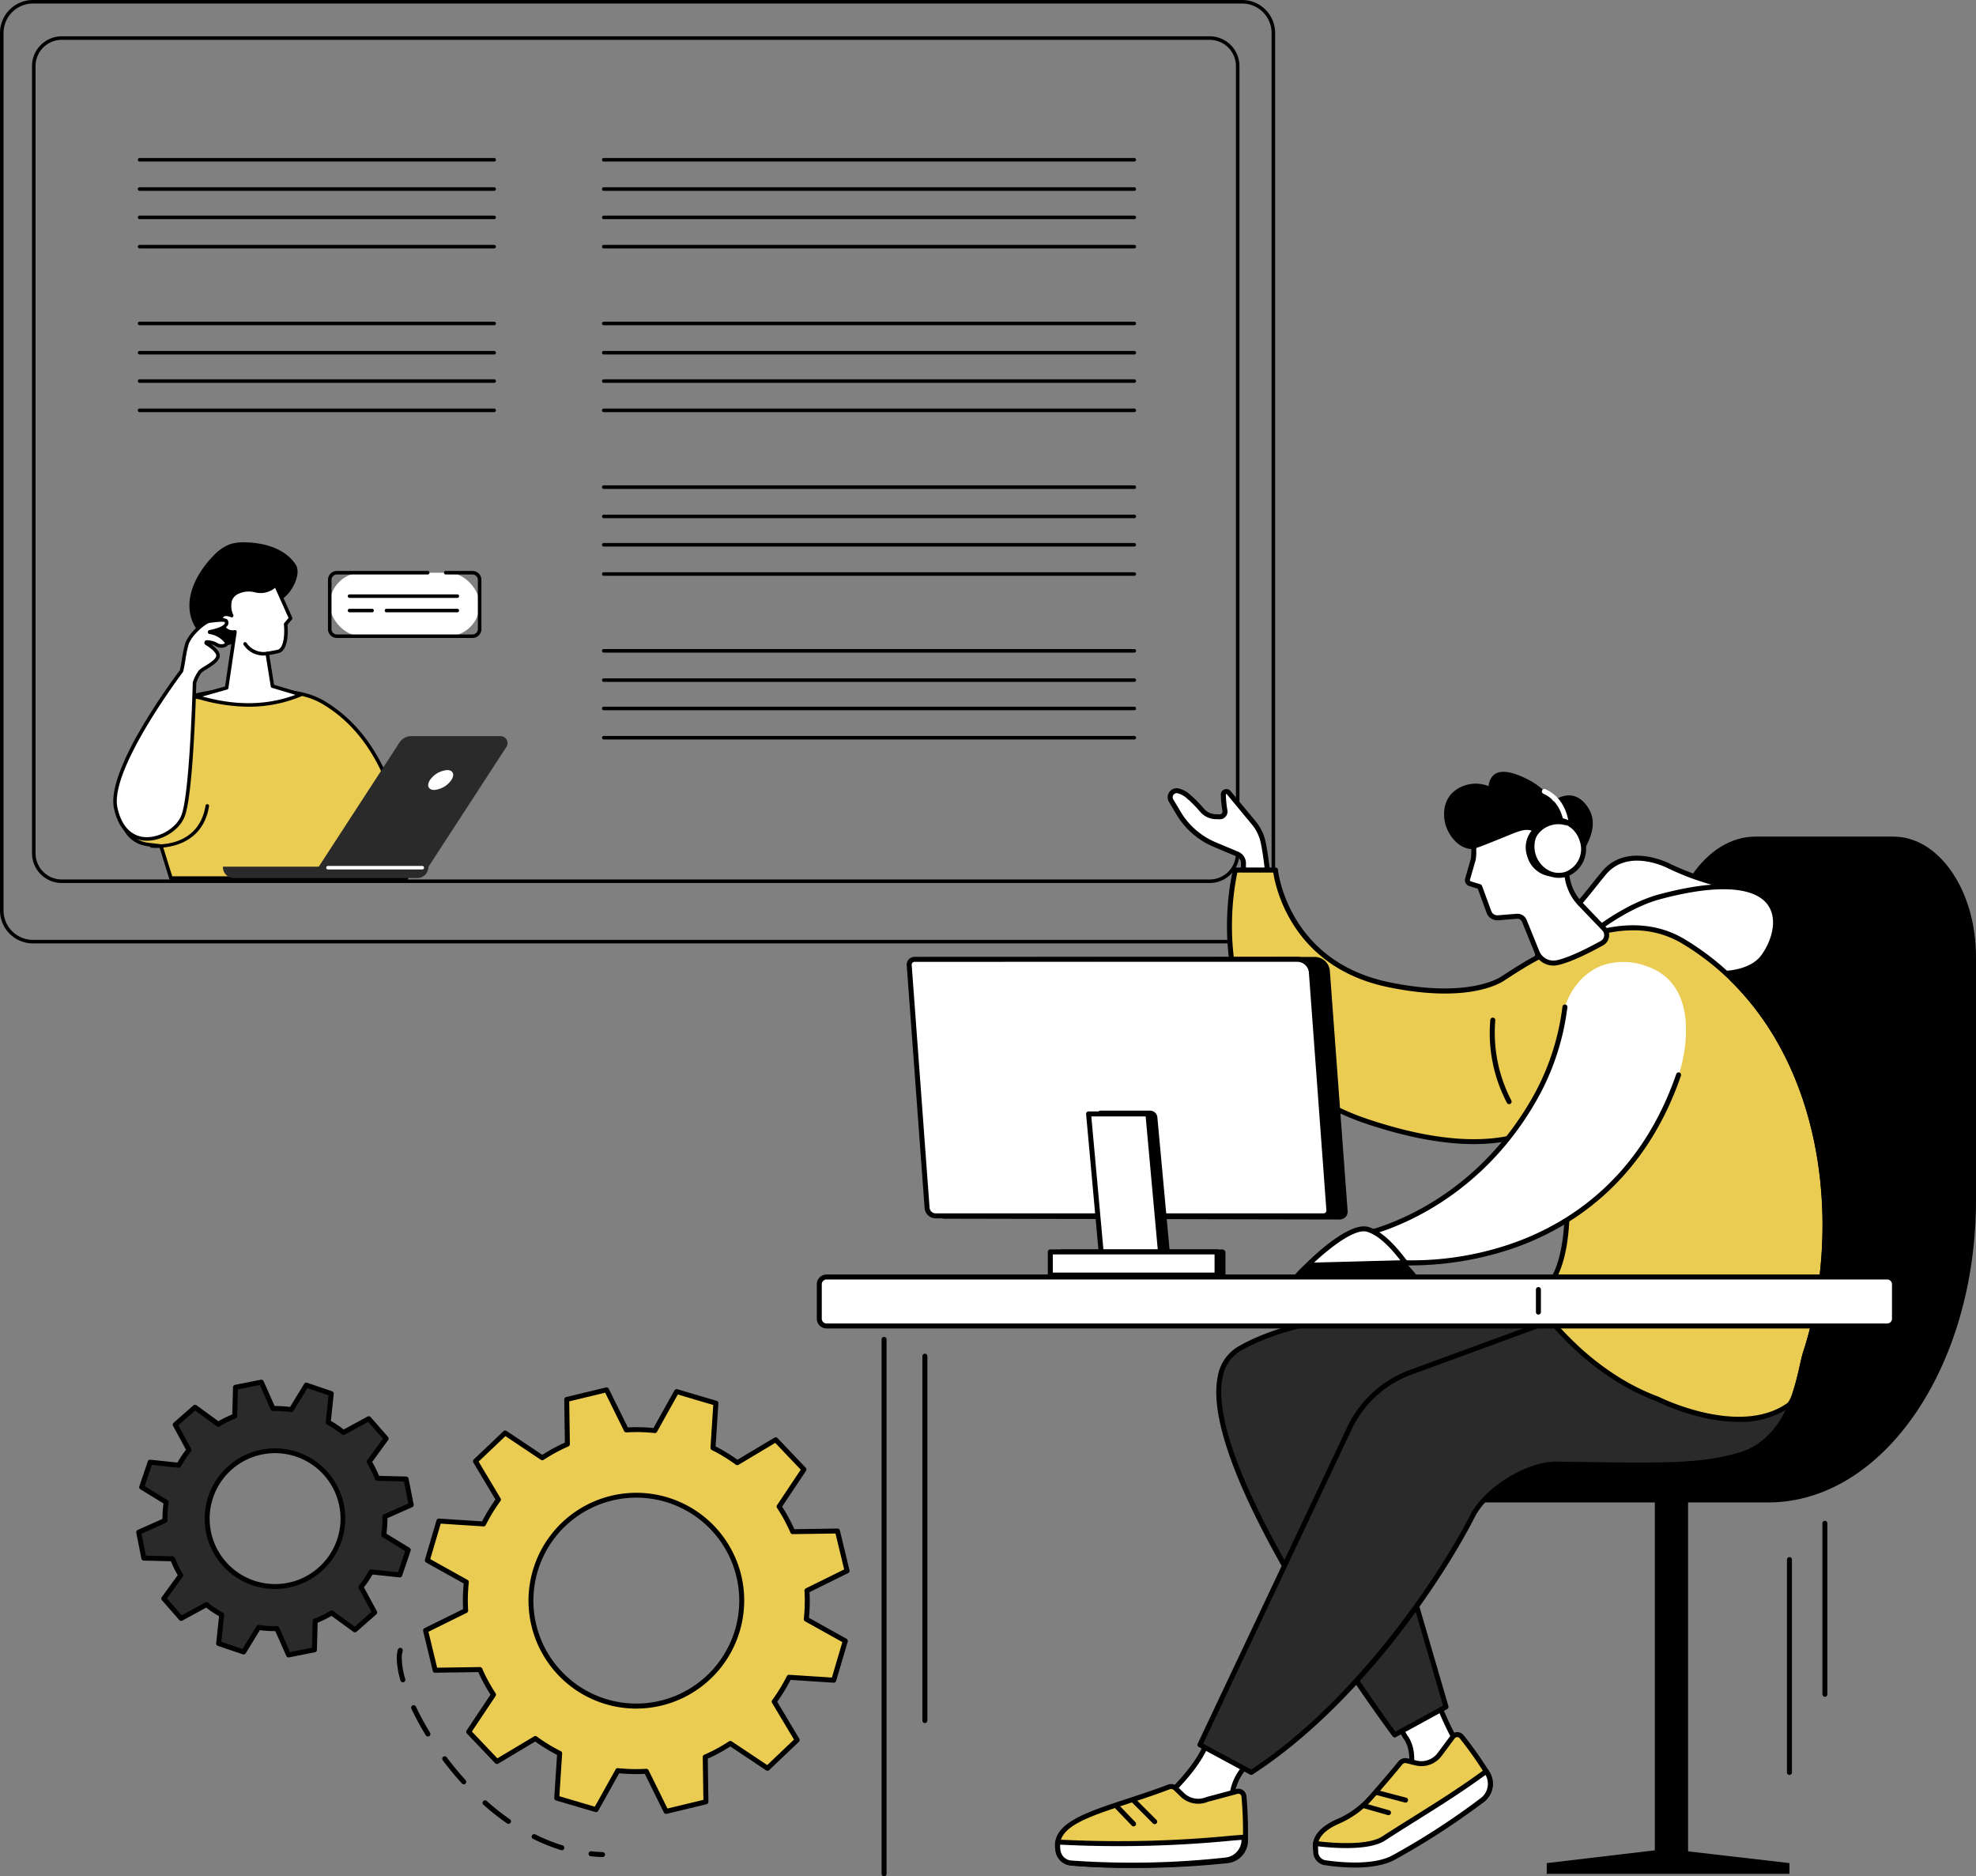 <svg id="Group_21885" data-name="Group 21885" xmlns="http://www.w3.org/2000/svg" width="449.192" height="426.455" viewBox="0 0 449.192 426.455">
  <rect x="0" y="0" width="449.192" height="426.455" fill="#808080" stroke="none"/>
  <path id="Path_25968" data-name="Path 25968" d="M1026.805,1320.827a38.567,38.567,0,0,1,.151-6.484l-8.87-4.946,2.634-8.929,10.149.66a39.116,39.116,0,0,1,3.378-5.527l-5.216-8.73,6.745-6.416,8.447,5.638a38.564,38.564,0,0,1,5.7-3.092l-.152-10.167,9.049-2.184,4.5,9.117a38.518,38.518,0,0,1,6.484.151l4.946-8.87,8.929,2.634-.66,10.148a39.051,39.051,0,0,1,5.527,3.379l8.731-5.216,6.416,6.745-5.638,8.447a38.6,38.6,0,0,1,3.092,5.7l10.167-.152,2.184,9.05-9.117,4.5a38.557,38.557,0,0,1-.151,6.484l8.87,4.946-2.634,8.929-10.148-.66a39.064,39.064,0,0,1-3.379,5.527l5.216,8.731-6.745,6.417-8.447-5.638a38.592,38.592,0,0,1-5.7,3.092l.151,10.166-9.05,2.184-4.5-9.117a38.6,38.6,0,0,1-6.485-.151l-4.946,8.87-8.929-2.634.66-10.149a39.017,39.017,0,0,1-5.527-3.378l-8.731,5.216-6.416-6.745,5.638-8.447a38.571,38.571,0,0,1-3.092-5.7l-10.167.152-2.184-9.05Zm15.494,3.351a23.965,23.965,0,1,0,17.674-28.918,23.965,23.965,0,0,0-17.674,28.918" transform="translate(-920.945 -954.77)" fill="#ebcc53"/>
  <path id="Path_25969" data-name="Path 25969" d="M1070.688,1365.35a.572.572,0,0,0,.133-.016l9.049-2.184a.566.566,0,0,0,.434-.559l-.146-9.793a39.31,39.31,0,0,0,5.126-2.779l8.136,5.431a.566.566,0,0,0,.7-.061l6.746-6.416a.567.567,0,0,0,.1-.7l-5.025-8.411a39.744,39.744,0,0,0,3.036-4.968l9.776.636a.563.563,0,0,0,.58-.4l2.634-8.929a.565.565,0,0,0-.267-.654l-8.543-4.764a39.258,39.258,0,0,0,.135-5.83l8.782-4.336a.566.566,0,0,0,.3-.641l-2.184-9.05a.557.557,0,0,0-.559-.433l-9.793.146a39.259,39.259,0,0,0-2.779-5.126l5.431-8.136a.567.567,0,0,0-.06-.7l-6.417-6.745a.567.567,0,0,0-.7-.1l-8.411,5.024a39.739,39.739,0,0,0-4.968-3.036l.636-9.776a.566.566,0,0,0-.405-.58l-8.929-2.633a.566.566,0,0,0-.655.267l-4.764,8.544a39.294,39.294,0,0,0-5.829-.135l-4.336-8.782a.567.567,0,0,0-.641-.3l-9.05,2.184a.567.567,0,0,0-.434.559l.146,9.793a39.31,39.31,0,0,0-5.126,2.779l-8.136-5.431a.567.567,0,0,0-.7.061l-6.746,6.416a.566.566,0,0,0-.1.7l5.025,8.41a39.784,39.784,0,0,0-3.036,4.968l-9.777-.636a.563.563,0,0,0-.58.4l-2.634,8.929a.566.566,0,0,0,.267.655l8.543,4.764a39.308,39.308,0,0,0-.135,5.829l-8.782,4.336a.567.567,0,0,0-.3.641l2.184,9.05a.544.544,0,0,0,.559.434l9.793-.147a39.261,39.261,0,0,0,2.779,5.126l-5.431,8.136a.566.566,0,0,0,.061.7l6.416,6.745a.566.566,0,0,0,.7.1l8.411-5.025a39.742,39.742,0,0,0,4.968,3.036l-.636,9.776a.567.567,0,0,0,.405.58l8.929,2.633a.567.567,0,0,0,.655-.267l4.764-8.544a39.338,39.338,0,0,0,5.829.135l4.337,8.782a.566.566,0,0,0,.508.316m8.477-3.194-8.17,1.971-4.3-8.711a.573.573,0,0,0-.542-.315,38.1,38.1,0,0,1-6.389-.149.566.566,0,0,0-.556.287l-4.725,8.474-8.06-2.377.631-9.7a.566.566,0,0,0-.311-.543,38.623,38.623,0,0,1-5.447-3.329.566.566,0,0,0-.625-.029l-8.343,4.984-5.792-6.089,5.386-8.07a.567.567,0,0,0,0-.626,38.118,38.118,0,0,1-3.047-5.618.566.566,0,0,0-.527-.339l-9.714.145-1.972-8.17,8.711-4.3a.566.566,0,0,0,.314-.541,38.1,38.1,0,0,1,.149-6.389.567.567,0,0,0-.287-.556l-8.474-4.725,2.377-8.06,9.7.63a.567.567,0,0,0,.543-.311,38.612,38.612,0,0,1,3.329-5.448.566.566,0,0,0,.029-.625l-4.984-8.342,6.089-5.792,8.07,5.386a.566.566,0,0,0,.625,0,38.124,38.124,0,0,1,5.618-3.047.566.566,0,0,0,.339-.527l-.146-9.714,8.17-1.972,4.3,8.711a.559.559,0,0,0,.541.314,38.156,38.156,0,0,1,6.389.149.569.569,0,0,0,.556-.287l4.725-8.474,8.06,2.377-.631,9.7a.567.567,0,0,0,.311.543,38.6,38.6,0,0,1,5.447,3.329.566.566,0,0,0,.625.029l8.343-4.983,5.792,6.089-5.386,8.07a.566.566,0,0,0,0,.626,38.142,38.142,0,0,1,3.047,5.618.547.547,0,0,0,.527.338l9.713-.145,1.972,8.169-8.711,4.3a.567.567,0,0,0-.314.542,38.141,38.141,0,0,1-.149,6.389.567.567,0,0,0,.287.556l8.474,4.725-2.377,8.061-9.7-.631a.566.566,0,0,0-.543.311,38.666,38.666,0,0,1-3.329,5.447.566.566,0,0,0-.029.625l4.984,8.342-6.089,5.792-8.07-5.386a.566.566,0,0,0-.626,0,38.143,38.143,0,0,1-5.618,3.046.566.566,0,0,0-.339.527Zm-15.295-20.738a24.567,24.567,0,0,0,23.892-30.3,24.523,24.523,0,1,0-23.892,30.3m.045-47.943a23.4,23.4,0,1,1-22.746,28.891l-.55.133.55-.133a23.41,23.41,0,0,1,22.746-28.891" transform="translate(-919.264 -953.09)"/>
  <path id="Path_25970" data-name="Path 25970" d="M1416.564,1295.212a24.833,24.833,0,0,1,.267-4.167l-5.572-3.413,1.927-5.675,6.506.69a25.211,25.211,0,0,1,2.316-3.467l-3.124-5.752,4.5-3.951,5.282,3.847a24.835,24.835,0,0,1,3.746-1.839l.169-6.544,5.875-1.168,2.655,5.982a24.829,24.829,0,0,1,4.164.267l3.412-5.576,5.671,1.928-.69,6.511a25.145,25.145,0,0,1,3.464,2.318l5.749-3.127,3.948,4.507-3.845,5.286a24.787,24.787,0,0,1,1.838,3.748l6.539.168,1.167,5.879-5.978,2.657a24.845,24.845,0,0,1-.267,4.167l5.572,3.413-1.927,5.675-6.506-.69a25.168,25.168,0,0,1-2.317,3.467l3.124,5.752-4.5,3.951-5.282-3.847a24.824,24.824,0,0,1-3.746,1.84l-.169,6.544-5.874,1.168-2.655-5.982a24.768,24.768,0,0,1-4.164-.267l-3.412,5.576-5.67-1.928.69-6.511a25.078,25.078,0,0,1-3.464-2.318l-5.749,3.127-3.947-4.506,3.845-5.286a24.813,24.813,0,0,1-1.838-3.749l-6.539-.168-1.167-5.878Zm9.872,2.56a15.418,15.418,0,1,0,12.119-18.14,15.417,15.417,0,0,0-12.119,18.14" transform="translate(-1379.051 -949.627)" fill="#2a2a2a"/>
  <path id="Path_25971" data-name="Path 25971" d="M1442.977,1324.644a.543.543,0,0,0,.111-.011l5.874-1.168a.566.566,0,0,0,.456-.541l.16-6.171a25.472,25.472,0,0,0,3.157-1.55l4.981,3.628a.567.567,0,0,0,.707-.032l4.5-3.951a.567.567,0,0,0,.124-.7l-2.947-5.426a25.764,25.764,0,0,0,1.952-2.921l6.136.651a.563.563,0,0,0,.6-.381l1.926-5.675a.566.566,0,0,0-.24-.665l-5.255-3.219a25.566,25.566,0,0,0,.225-3.513l5.637-2.505a.566.566,0,0,0,.325-.628l-1.166-5.878a.566.566,0,0,0-.541-.456l-6.166-.159a25.581,25.581,0,0,0-1.549-3.16l3.626-4.985a.568.568,0,0,0-.032-.707l-3.948-4.507a.567.567,0,0,0-.7-.124l-5.422,2.949a25.77,25.77,0,0,0-2.919-1.953l.651-6.141a.566.566,0,0,0-.381-.6l-5.671-1.928a.567.567,0,0,0-.665.241l-3.217,5.259a25.6,25.6,0,0,0-3.509-.224l-2.5-5.641a.565.565,0,0,0-.628-.326l-5.874,1.168a.566.566,0,0,0-.456.541l-.159,6.171a25.509,25.509,0,0,0-3.157,1.55l-4.981-3.628a.568.568,0,0,0-.707.032l-4.5,3.951a.566.566,0,0,0-.125.7l2.947,5.426a25.855,25.855,0,0,0-1.952,2.921l-6.136-.651a.564.564,0,0,0-.6.381l-1.927,5.675a.566.566,0,0,0,.24.665l5.255,3.219a25.484,25.484,0,0,0-.225,3.513l-5.638,2.506a.567.567,0,0,0-.325.628l1.167,5.878a.566.566,0,0,0,.541.456l6.167.159a25.443,25.443,0,0,0,1.548,3.16l-3.626,4.985a.566.566,0,0,0,.032.706l3.947,4.506a.565.565,0,0,0,.7.124l5.422-2.949a25.835,25.835,0,0,0,2.919,1.952l-.652,6.141a.566.566,0,0,0,.381.6l5.671,1.928a.566.566,0,0,0,.665-.241l3.217-5.259a25.674,25.674,0,0,0,3.509.224l2.5,5.641a.565.565,0,0,0,.517.337m5.32-2.2-4.986.991-2.471-5.568a.555.555,0,0,0-.528-.336,24.274,24.274,0,0,1-4.069-.26.566.566,0,0,0-.568.264l-3.175,5.19-4.813-1.636.643-6.061a.566.566,0,0,0-.289-.555,24.659,24.659,0,0,1-3.386-2.265.567.567,0,0,0-.624-.054l-5.35,2.91-3.351-3.825,3.579-4.92a.567.567,0,0,0,.027-.625,24.348,24.348,0,0,1-1.8-3.663.567.567,0,0,0-.513-.36l-6.087-.156-.991-4.99,5.565-2.474a.567.567,0,0,0,.336-.528,24.334,24.334,0,0,1,.261-4.072.567.567,0,0,0-.264-.568l-5.186-3.177,1.636-4.818,6.056.642a.567.567,0,0,0,.555-.289,24.65,24.65,0,0,1,2.265-3.389.568.568,0,0,0,.055-.623l-2.909-5.355,3.823-3.354,4.916,3.581a.566.566,0,0,0,.625.027,24.276,24.276,0,0,1,3.661-1.8.566.566,0,0,0,.359-.513l.157-6.091,4.986-.991,2.471,5.568a.556.556,0,0,0,.528.336,24.3,24.3,0,0,1,4.069.26.566.566,0,0,0,.568-.264l3.175-5.19,4.813,1.636-.643,6.061a.567.567,0,0,0,.289.555,24.624,24.624,0,0,1,3.386,2.266.567.567,0,0,0,.624.055l5.35-2.911,3.351,3.825-3.579,4.92a.567.567,0,0,0-.027.625,24.3,24.3,0,0,1,1.8,3.663.566.566,0,0,0,.512.36l6.087.156.991,4.991-5.565,2.473a.567.567,0,0,0-.336.528,24.348,24.348,0,0,1-.261,4.072.567.567,0,0,0,.264.568l5.186,3.177-1.636,4.817-6.056-.642a.562.562,0,0,0-.555.289,24.684,24.684,0,0,1-2.264,3.389.567.567,0,0,0-.054.623l2.908,5.355-3.823,3.354-4.916-3.58a.566.566,0,0,0-.626-.028,24.352,24.352,0,0,1-3.661,1.8.567.567,0,0,0-.359.513Zm-8.453-13.359a16.013,16.013,0,0,0,15.712-19.117,15.981,15.981,0,1,0-15.712,19.117m.067-30.866a14.877,14.877,0,1,1-2.926.29,14.99,14.99,0,0,1,2.926-.29" transform="translate(-1377.372 -947.946)"/>
  <path id="Path_25972" data-name="Path 25972" d="M1282.665,1550.724a.566.566,0,0,0,.017-1.132c-.852-.026-1.716-.086-2.566-.177a.566.566,0,1,0-.121,1.126c.879.094,1.771.156,2.652.183h.018m-9.249-1.55a.566.566,0,0,0,.166-1.108,40.182,40.182,0,0,1-6.2-2.495.566.566,0,1,0-.507,1.013,41.294,41.294,0,0,0,6.378,2.565.578.578,0,0,0,.166.025m-12.127-6a.566.566,0,0,0,.323-1.031,56.031,56.031,0,0,1-5.281-4.166.566.566,0,1,0-.753.846,57.211,57.211,0,0,0,5.388,4.251.562.562,0,0,0,.322.1m-10.162-8.987a.566.566,0,0,0,.418-.948c-1.5-1.641-2.942-3.39-4.3-5.2a.566.566,0,0,0-.907.679c1.377,1.837,2.847,3.614,4.367,5.282a.564.564,0,0,0,.419.185m-8.15-10.866a.567.567,0,0,0,.483-.862,62.975,62.975,0,0,1-3.212-5.926.566.566,0,1,0-1.024.483,64.034,64.034,0,0,0,3.27,6.033.566.566,0,0,0,.484.271m-5.692-12.32a.58.58,0,0,0,.157-.022.567.567,0,0,0,.387-.7,17.6,17.6,0,0,1-.8-4.713,5.886,5.886,0,0,1,.206-1.663.566.566,0,0,0-1.085-.325,7,7,0,0,0-.254,1.988,18.7,18.7,0,0,0,.842,5.027.567.567,0,0,0,.544.41" transform="translate(-1145.7 -1128.654)"/>
  <path id="Path_25974" data-name="Path 25974" d="M109.464,239.764h274.9a7.492,7.492,0,0,0,7.484-7.484V32.833a7.492,7.492,0,0,0-7.484-7.484h-274.9a7.492,7.492,0,0,0-7.484,7.484V232.28a7.492,7.492,0,0,0,7.484,7.484m274.9-213.609a6.686,6.686,0,0,1,6.678,6.678V232.28a6.686,6.686,0,0,1-6.678,6.678h-274.9a6.686,6.686,0,0,1-6.678-6.678V32.833a6.686,6.686,0,0,1,6.678-6.678Z" transform="translate(-101.98 -25.349)"/>
  <path id="Path_25978" data-name="Path 25978" d="M199.752,263.808H460.722a6.763,6.763,0,0,0,6.755-6.755V78.129a6.763,6.763,0,0,0-6.755-6.755H199.752A6.763,6.763,0,0,0,193,78.129V257.053a6.763,6.763,0,0,0,6.755,6.755M460.722,72.179a5.956,5.956,0,0,1,5.95,5.95V257.053a5.956,5.956,0,0,1-5.95,5.95H199.752a5.956,5.956,0,0,1-5.95-5.95V78.129a5.956,5.956,0,0,1,5.95-5.95Z" transform="translate(-185.72 -63.121)"/>
  <path id="Path_25981" data-name="Path 25981" d="M1135.987,226.432h80.6a.4.4,0,1,0,0-.805h-80.6a.4.4,0,1,0,0,.805" transform="translate(-1104.257 -189.714)"/>
  <path id="Path_26075" data-name="Path 26075" d="M1135.987,226.432h120.6a.4.4,0,1,0,0-.805h-120.6a.4.4,0,1,0,0,.805" transform="translate(-998.736 -189.714)"/>
  <path id="Path_25982" data-name="Path 25982" d="M1135.987,263.522h80.6a.4.4,0,1,0,0-.805h-80.6a.4.4,0,1,0,0,.805" transform="translate(-1104.257 -220.153)"/>
  <path id="Path_26076" data-name="Path 26076" d="M1135.987,263.522h120.6a.4.4,0,1,0,0-.805h-120.6a.4.4,0,1,0,0,.805" transform="translate(-998.736 -220.153)"/>
  <path id="Path_25983" data-name="Path 25983" d="M1135.987,299.453h80.6a.4.4,0,1,0,0-.805h-80.6a.4.4,0,1,0,0,.805" transform="translate(-1104.257 -249.641)"/>
  <path id="Path_26077" data-name="Path 26077" d="M1135.987,299.453h120.6a.4.4,0,1,0,0-.805h-120.6a.4.4,0,1,0,0,.805" transform="translate(-998.736 -249.641)"/>
  <path id="Path_25984" data-name="Path 25984" d="M1135.987,336.543h80.6a.4.4,0,1,0,0-.805h-80.6a.4.4,0,1,0,0,.805" transform="translate(-1104.257 -280.08)"/>
  <path id="Path_26078" data-name="Path 26078" d="M1135.987,336.543h120.6a.4.4,0,1,0,0-.805h-120.6a.4.4,0,1,0,0,.805" transform="translate(-998.736 -280.08)"/>
  <path id="Path_25985" data-name="Path 25985" d="M1135.987,433.9h80.6a.4.4,0,1,0,0-.805h-80.6a.4.4,0,1,0,0,.805" transform="translate(-1104.257 -359.983)"/>
  <path id="Path_25986" data-name="Path 25986" d="M1135.987,470.994h80.6a.4.4,0,1,0,0-.805h-80.6a.4.4,0,1,0,0,.805" transform="translate(-1104.257 -390.422)"/>
  <path id="Path_25987" data-name="Path 25987" d="M1135.987,506.925h80.6a.4.4,0,1,0,0-.805h-80.6a.4.4,0,1,0,0,.805" transform="translate(-1104.257 -419.91)"/>
  <path id="Path_25988" data-name="Path 25988" d="M1135.987,544.015h80.6a.4.4,0,1,0,0-.805h-80.6a.4.4,0,1,0,0,.805" transform="translate(-1104.257 -450.349)"/>
  <g id="Group_21882" data-name="Group 21882" transform="translate(136.848 73.116)">
    <path id="Path_26079" data-name="Path 26079" d="M1135.987,433.9h120.6a.4.4,0,1,0,0-.805h-120.6a.4.4,0,1,0,0,.805" transform="translate(-1135.584 -433.099)"/>
    <path id="Path_26080" data-name="Path 26080" d="M1135.987,470.994h120.6a.4.4,0,1,0,0-.805h-120.6a.4.4,0,1,0,0,.805" transform="translate(-1135.584 -463.538)"/>
    <path id="Path_26081" data-name="Path 26081" d="M1135.987,506.925h120.6a.4.4,0,1,0,0-.805h-120.6a.4.4,0,1,0,0,.805" transform="translate(-1135.584 -493.026)"/>
    <path id="Path_26082" data-name="Path 26082" d="M1135.987,544.015h120.6a.4.4,0,1,0,0-.805h-120.6a.4.4,0,1,0,0,.805" transform="translate(-1135.584 -523.465)"/>
  </g>
  <g id="Group_21883" data-name="Group 21883" transform="translate(136.848 110.319)">
    <path id="Path_26079-2" data-name="Path 26079" d="M1135.987,433.9h120.6a.4.4,0,1,0,0-.805h-120.6a.4.4,0,1,0,0,.805" transform="translate(-1135.584 -433.099)"/>
    <path id="Path_26080-2" data-name="Path 26080" d="M1135.987,470.994h120.6a.4.4,0,1,0,0-.805h-120.6a.4.4,0,1,0,0,.805" transform="translate(-1135.584 -463.538)"/>
    <path id="Path_26081-2" data-name="Path 26081" d="M1135.987,506.925h120.6a.4.4,0,1,0,0-.805h-120.6a.4.4,0,1,0,0,.805" transform="translate(-1135.584 -493.026)"/>
    <path id="Path_26082-2" data-name="Path 26082" d="M1135.987,544.015h120.6a.4.4,0,1,0,0-.805h-120.6a.4.4,0,1,0,0,.805" transform="translate(-1135.584 -523.465)"/>
  </g>
  <g id="Group_21884" data-name="Group 21884" transform="translate(136.848 147.522)">
    <path id="Path_26079-3" data-name="Path 26079" d="M1135.987,433.9h120.6a.4.4,0,1,0,0-.805h-120.6a.4.4,0,1,0,0,.805" transform="translate(-1135.584 -433.099)"/>
    <path id="Path_26080-3" data-name="Path 26080" d="M1135.987,470.994h120.6a.4.4,0,1,0,0-.805h-120.6a.4.4,0,1,0,0,.805" transform="translate(-1135.584 -463.538)"/>
    <path id="Path_26081-3" data-name="Path 26081" d="M1135.987,506.925h120.6a.4.4,0,1,0,0-.805h-120.6a.4.4,0,1,0,0,.805" transform="translate(-1135.584 -493.026)"/>
    <path id="Path_26082-3" data-name="Path 26082" d="M1135.987,544.015h120.6a.4.4,0,1,0,0-.805h-120.6a.4.4,0,1,0,0,.805" transform="translate(-1135.584 -523.465)"/>
  </g>
  <path id="Path_25990" data-name="Path 25990" d="M1260.6,942.652l-2.257-7.276s-1.983-.242-2.679-.316c-12.2-1.294-6.077-25.689,4.073-31.392,6.236-3.5,13.7-3.979,20.969-3.668,5.114.219,10.08.065,14.688,2.823,6.546,3.917,12.158,10.667,15.63,21.02l3.151,18.81Z" transform="translate(-1221.757 -743.095)" fill="#ebcc53"/>
  <path id="Path_25991" data-name="Path 25991" d="M1258.76,941.2h53.575a.4.4,0,0,0,.4-.469l-3.151-18.81a.419.419,0,0,0-.015-.062c-3.28-9.779-8.6-16.925-15.8-21.238-4.184-2.5-8.552-2.655-13.176-2.816-.565-.02-1.133-.039-1.7-.064-6.3-.27-14.4-.09-21.184,3.72-6.948,3.9-12.459,16.958-10.721,25.4.83,4.031,3.182,6.364,6.8,6.748.539.057,1.855.216,2.414.284l2.18,7.028a.4.4,0,0,0,.385.283m53.1-.805h-52.8l-2.17-6.993a.4.4,0,0,0-.336-.28s-1.988-.242-2.686-.316c-4.09-.434-5.574-3.562-6.1-6.11-1.68-8.158,3.628-20.768,10.326-24.531,6.6-3.71,14.56-3.882,20.755-3.617.571.024,1.141.044,1.708.064,4.518.157,8.785.305,12.79,2.7,7.031,4.207,12.227,11.2,15.444,20.773Z" transform="translate(-1219.918 -741.236)"/>
  <path id="Path_25992" data-name="Path 25992" d="M1397.7,735.425a6.5,6.5,0,0,1-3.384.8,7.47,7.47,0,0,1-5.118-2.964c-4.585-5.763-1.181-12.929,3.362-17.526a9.826,9.826,0,0,1,3.718-2.554,10.37,10.37,0,0,1,3.578-.406c4.319.1,9.017,1.458,11.351,5.093,1.375,2.141-1.049,6.48-2.883,7.6-1.616.987-3.32.447-4.624,1.987-2.262,2.672-2.588,6.245-6,7.966" transform="translate(-1343.965 -589.506)"/>
  <path id="Path_25993" data-name="Path 25993" d="M1400.629,789.849l-1.193-7.423a26.475,26.475,0,0,0,2.712-.538c2.035-1.013,1.469-6.121,1.469-6.121l1.131-1.351-3.374-7.551c-3.583,2.986-4.862.054-8.409,1.523s-1.623,5.418-1.623,5.418-2.9-1.277-2.279,1.527a2.539,2.539,0,0,0,3.026,2.164l-1.89,12.729s-6.085,1.729-7.261,2.04c1.531-.072,12.119,4.533,24.128-.5Z" transform="translate(-1338.684 -633.899)" fill="#fff"/>
  <path id="Path_25994" data-name="Path 25994" d="M1393.332,792.679a30.94,30.94,0,0,0,12.047-2.384.4.4,0,0,0-.04-.757l-6.195-1.845-1.089-6.775a18.693,18.693,0,0,0,2.429-.512c2.069-1.031,1.8-5.322,1.708-6.353l1.022-1.221a.4.4,0,0,0,.059-.423l-3.374-7.551a.4.4,0,0,0-.625-.145,4.5,4.5,0,0,1-4.394,1.163,6.39,6.39,0,0,0-3.911.3,3.65,3.65,0,0,0-2.148,2.077,4.929,4.929,0,0,0,.016,3.087,1.948,1.948,0,0,0-1.619.247,1.9,1.9,0,0,0-.39,1.993,2.88,2.88,0,0,0,2.95,2.5L1388,788.066c-1.158.329-5.981,1.7-7,1.968a.4.4,0,0,0,.122.791,10.773,10.773,0,0,1,1.721.365,41.415,41.415,0,0,0,10.5,1.489m10.662-2.7c-9.146,3.42-17.372,1.34-20.962.432l-.2-.05c2.195-.614,5.584-1.577,5.629-1.59a.4.4,0,0,0,.288-.328l1.89-12.729a.4.4,0,0,0-.432-.46,2.139,2.139,0,0,1-2.6-1.85c-.133-.6-.093-1.026.114-1.2.347-.285,1.234-.039,1.61.125a.4.4,0,0,0,.524-.545,4.756,4.756,0,0,1-.287-3.255,2.879,2.879,0,0,1,1.7-1.615,5.565,5.565,0,0,1,3.469-.247,5.152,5.152,0,0,0,4.628-1.011l3.06,6.849-.97,1.158a.4.4,0,0,0-.091.3c.148,1.343.212,4.988-1.249,5.716-.252.1-2.283.464-2.577.5a.4.4,0,0,0-.353.464l1.193,7.423a.4.4,0,0,0,.283.322Zm-5.209-1.972h0Z" transform="translate(-1336.841 -632.056)"/>
  <path id="Path_25995" data-name="Path 25995" d="M1427.855,842.253a6.481,6.481,0,0,0,.883-.062.4.4,0,1,0-.109-.8,4.678,4.678,0,0,1-4.634-1.991.4.4,0,1,0-.694.408,5.388,5.388,0,0,0,4.554,2.443" transform="translate(-1367.932 -693.266)"/>
  <path id="Path_26002" data-name="Path 26002" d="M1498.456,813.951a.053.053,0,0,1,0-.1c1.246-.244,4.4-1.01,3.754-2.42-.237-.519-2.833-.151-3.893-.011s-4.347,2.97-5.063,5.189c-.55,1.7-.789,4.43-1.239,6.16,0,0-16.822,22.153-14.953,31.078,2.33,11.12,13.261,7.055,15.3,1.87,1.808-4.594,2.5-25.6,2.63-30.333a9.731,9.731,0,0,1,1.289-2.522c.637-.668,3.933-2.09,4.04-3.526.081-1.09-1.735-2.327-2.616-2.86a.164.164,0,0,1,.084-.305,4.355,4.355,0,0,1,2.1.525c1.3.725,2.684.334,2.291-.566a5.66,5.66,0,0,0-3.72-2.176" transform="translate(-1450.76 -670.25)" fill="#fff"/>
  <path id="Path_26003" data-name="Path 26003" d="M1482.324,859.482c3.539,0,7.356-2.388,8.565-5.462,1.79-4.549,2.483-24.327,2.655-30.4a8.447,8.447,0,0,1,1.18-2.323,7.664,7.664,0,0,1,1.1-.749c1.319-.815,2.96-1.828,3.049-3.025.072-.959-.894-1.92-1.959-2.678a3.661,3.661,0,0,1,.928.36,2.413,2.413,0,0,0,2.645.072.968.968,0,0,0,.212-1.151,5.274,5.274,0,0,0-2.673-2.042,4.4,4.4,0,0,0,2.684-1.573,1.212,1.212,0,0,0,.017-1.09c-.266-.583-1.281-.647-4.179-.261l-.133.018c-1.286.17-4.657,3.181-5.394,5.465a26.487,26.487,0,0,0-.738,3.532c-.156.948-.3,1.844-.488,2.573-1.195,1.582-16.83,22.493-14.977,31.339,1.26,6.015,4.843,7.2,6.867,7.37q.317.027.638.026m13.615-45.558a.567.567,0,0,0-.292,1.052c1.539.932,2.468,1.884,2.424,2.486-.059.788-1.63,1.758-2.67,2.4a7.332,7.332,0,0,0-1.26.879,9.7,9.7,0,0,0-1.375,2.657.4.4,0,0,0-.026.131c-.12,4.243-.808,25.638-2.6,30.2-1.143,2.905-5.064,5.208-8.386,4.928-3.109-.262-5.292-2.653-6.146-6.733-1.811-8.646,14.712-30.532,14.879-30.752a.4.4,0,0,0,.069-.142c.2-.778.358-1.722.523-2.722a26.068,26.068,0,0,1,.709-3.416c.694-2.15,3.91-4.8,4.733-4.914l.134-.018c2.369-.315,3.141-.265,3.358-.157a.389.389,0,0,1-.019.341c-.278.542-1.606,1.106-3.465,1.47a.456.456,0,0,0,.035.9h0a5.358,5.358,0,0,1,3.4,1.936c.068.157.019.2-.014.232a1.756,1.756,0,0,1-1.712-.179,4.748,4.748,0,0,0-2.3-.576Zm.672-1.814h0Zm.047-.4h0" transform="translate(-1448.916 -668.409)"/>
  <path id="Path_26004" data-name="Path 26004" d="M1500.683,1054.532c2.882,0,10.607-.822,12.025-9.475a.4.4,0,0,0-.795-.13c-1.619,9.878-11.791,8.811-12.221,8.76a.4.4,0,0,0-.093.8c.021,0,.427.045,1.084.045" transform="translate(-1465.187 -861.823)"/>
  <path id="Path_26005" data-name="Path 26005" d="M1145.761,988.232h-24.954l18.5-28.451a3.178,3.178,0,0,1,2.668-1.428h20.252a1.586,1.586,0,0,1,1.381,2.433Z" transform="translate(-1048.476 -791.051)" fill="#2a2a2a"/>
  <path id="Path_26006" data-name="Path 26006" d="M1195.042,1003.656a5.274,5.274,0,0,1-3.9,2.258c-1.34,0-1.769-1.011-.958-2.258a5.274,5.274,0,0,1,3.9-2.258c1.34,0,1.769,1.011.958,2.258" transform="translate(-1092.434 -826.377)" fill="#fff"/>
  <path id="Path_26007" data-name="Path 26007" d="M1265.468,1126.426h-41.733a2.485,2.485,0,0,1-2.485-2.485v-.094h46.7v.094a2.485,2.485,0,0,1-2.485,2.485" transform="translate(-1170.579 -926.869)" fill="#2a2a2a"/>
  <path id="Path_26008" data-name="Path 26008" d="M1227.146,1123.686h21.431a.4.4,0,1,0,0-.805h-21.431a.4.4,0,1,0,0,.805" transform="translate(-1152.588 -926.076)" fill="#fff"/>
  <rect id="Rectangle_7808" data-name="Rectangle 7808" width="34.072" height="14.43" rx="7.215" transform="translate(74.96 130.167)" fill="#fff"/>
  <path id="Path_26009" data-name="Path 26009" d="M1156.023,764.248h30.822a2.03,2.03,0,0,0,2.028-2.027V751.039a2.03,2.03,0,0,0-2.028-2.027h-6.08a.4.4,0,1,0,0,.805h6.08a1.223,1.223,0,0,1,1.222,1.222V762.22a1.224,1.224,0,0,1-1.222,1.222h-30.822a1.224,1.224,0,0,1-1.222-1.222V751.039a1.223,1.223,0,0,1,1.222-1.222h20.644a.4.4,0,1,0,0-.805h-20.644a2.029,2.029,0,0,0-2.027,2.027V762.22a2.029,2.029,0,0,0,2.027,2.027" transform="translate(-1079.439 -619.248)"/>
  <path id="Path_26010" data-name="Path 26010" d="M1182.714,779.5h24.5a.4.4,0,1,0,0-.805h-24.5a.4.4,0,0,0,0,.805" transform="translate(-1103.255 -643.606)"/>
  <path id="Path_26011" data-name="Path 26011" d="M1290.76,797.753h5.122a.4.4,0,1,0,0-.805h-5.122a.4.4,0,1,0,0,.805" transform="translate(-1211.301 -658.588)"/>
  <path id="Path_26012" data-name="Path 26012" d="M1182.715,797.753h16.1a.4.4,0,0,0,0-.805h-16.1a.4.4,0,1,0,0,.805" transform="translate(-1094.86 -658.588)"/>
  <path id="Path_26013" data-name="Path 26013" d="M503.781,1145.425c7.935-9.453,19.877-10.871,28.037,0Z" transform="translate(-209.667 -855.417)"/>
  <path id="Path_26014" data-name="Path 26014" d="M62.994,801.667v25.894c0,25.324-14.1,45.853-31.5,45.853S0,893.943,0,919.267c0,2.257,1.289,4.086,2.879,4.086H86.253c26.078,0,47.218-30.776,47.218-68.74v-55.25c0-15.1-8.408-27.34-18.78-27.34H83.356c-11.246,0-20.363,13.272-20.363,29.644" transform="translate(315.721 -581.884)"/>
  <rect id="Rectangle_7809" data-name="Rectangle 7809" width="7.555" height="92.451" transform="translate(376.184 330.882)"/>
  <path id="Path_26015" data-name="Path 26015" d="M168.166,1688.039l26.115-3.086h2.394l26.661,3.086v2.447h-55.17Z" transform="translate(183.449 -1264.598)"/>
  <path id="Path_26016" data-name="Path 26016" d="M661.484,1566.827l-5.253,5.53a11.5,11.5,0,0,0-3.16,7.8l-.044,4.182-15.448-4.24c3.37-3.595,6.772-6.916,9.055-11.283l4.778-9.141Z" transform="translate(-373.071 -1170.907)" fill="#fff"/>
  <path id="Path_26017" data-name="Path 26017" d="M651.346,1583.221a.567.567,0,0,0,.567-.56l.044-4.181a10.9,10.9,0,0,1,3-7.412l5.253-5.531a.567.567,0,0,0-.083-.852l-10.073-7.156a.566.566,0,0,0-.83.2l-4.778,9.141c-1.97,3.769-4.773,6.728-7.741,9.861q-.611.645-1.224,1.3a.566.566,0,0,0,.263.933l15.448,4.24a.56.56,0,0,0,.15.02m7.6-17.991-4.8,5.057a12.024,12.024,0,0,0-3.316,8.179l-.037,3.447-13.832-3.8.576-.609c3.023-3.192,5.88-6.207,7.922-10.116l4.478-8.566Z" transform="translate(-371.392 -1169.228)"/>
  <path id="Path_26018" data-name="Path 26018" d="M700.866,1630.35c.318,2.247.324,6.317.367,10.055a4.634,4.634,0,0,1-4.063,4.625,200.937,200.937,0,0,1-35.734.524,3.28,3.28,0,0,1-2.839-2.887c-1.44-7.3,11.259-9.088,25.18-14.383a1.5,1.5,0,0,1,1.582.322l1.5,1.454a5.2,5.2,0,0,0,5.653,1.047l6.579-1.759a1.284,1.284,0,0,1,1.775,1" transform="translate(-418.094 -1222.145)" fill="#ebcc53"/>
  <path id="Path_26019" data-name="Path 26019" d="M673.873,1645.008a198.22,198.22,0,0,0,21.692-1.092,5.2,5.2,0,0,0,4.557-5.193l-.013-1.2a85.454,85.454,0,0,0-.359-8.923,1.85,1.85,0,0,0-2.517-1.461l-6.544,1.749a.608.608,0,0,0-.076.026,4.62,4.62,0,0,1-5.037-.933l-1.5-1.453a2.078,2.078,0,0,0-2.177-.444c-3.249,1.236-6.371,2.26-9.391,3.251-9.689,3.179-17.343,5.69-16.143,11.77a3.864,3.864,0,0,0,3.343,3.341c4.5.408,9.409.566,14.166.566m24.755-16.254a85.087,85.087,0,0,1,.349,8.776l.013,1.206a4.064,4.064,0,0,1-3.569,4.057,201.671,201.671,0,0,1-35.611.521,2.7,2.7,0,0,1-2.335-2.433c-1.005-5.1,5.87-7.353,15.385-10.475,3.032-.995,6.167-2.023,9.441-3.269a.943.943,0,0,1,.987.2l1.5,1.453a5.75,5.75,0,0,0,6.232,1.177l6.541-1.748a.555.555,0,0,0,.076-.026.717.717,0,0,1,.992.561" transform="translate(-416.417 -1220.469)"/>
  <path id="Path_26020" data-name="Path 26020" d="M702.22,1673.8s.008.379.01.562a4.634,4.634,0,0,1-4.063,4.625,194.448,194.448,0,0,1-35.386.679,3.281,3.281,0,0,1-2.839-2.887,9.55,9.55,0,0,1-.051-1.868l.9.044a263.4,263.4,0,0,0,38.534-.922Z" transform="translate(-419.438 -1256.255)" fill="#fff"/>
  <path id="Path_26021" data-name="Path 26021" d="M674.136,1679.078a200.973,200.973,0,0,0,22.424-1.211,5.2,5.2,0,0,0,4.558-5.193l-.01-.567a.566.566,0,0,0-.612-.552l-2.893.234a263.774,263.774,0,0,1-38.461.921l-.9-.045a.568.568,0,0,0-.593.527,9.726,9.726,0,0,0,.06,2.015,3.864,3.864,0,0,0,3.343,3.341c4.208.382,8.71.53,13.085.53m25.849-6.347a4.065,4.065,0,0,1-3.57,4.012,193.936,193.936,0,0,1-35.263.677,2.7,2.7,0,0,1-2.335-2.432,6.412,6.412,0,0,1-.062-1.164l.331.016a264.862,264.862,0,0,0,38.617-.924Z" transform="translate(-417.76 -1254.575)"/>
  <path id="Path_26022" data-name="Path 26022" d="M743.575,1644.231a.566.566,0,0,0,.4-.967l-4.885-4.887a.566.566,0,0,0-.8.8l4.885,4.887a.564.564,0,0,0,.4.166" transform="translate(-481.085 -1229.643)"/>
  <path id="Path_26023" data-name="Path 26023" d="M761.623,1648.708a.567.567,0,0,0,.408-.959l-3.9-4.055a.567.567,0,0,0-.816.786l3.9,4.055a.566.566,0,0,0,.408.174" transform="translate(-503.931 -1233.613)"/>
  <path id="Path_26024" data-name="Path 26024" d="M480.92,1541.013c-4.354-6.14-8.458-18.842-8.458-18.842l-9.709,6.765,5.133,8.689c1.717,2.24,1.723,5.624,1.023,8.358l-1.848,5.071Z" transform="translate(-148.422 -1142.865)" fill="#fff"/>
  <path id="Path_26025" data-name="Path 26025" d="M465.382,1549.94a.565.565,0,0,0,.332-.108l13.859-10.04a.567.567,0,0,0,.13-.786c-4.253-6-8.341-18.562-8.382-18.689a.566.566,0,0,0-.862-.291l-9.709,6.764a.567.567,0,0,0-.164.753l5.133,8.689a.556.556,0,0,0,.039.057c1.38,1.8,1.725,4.743.924,7.872l-1.831,5.017a.566.566,0,0,0,.532.76m13.078-10.74-11.913,8.63,1.215-3.333c.9-3.5.487-6.793-1.085-8.868l-4.849-8.208,8.655-6.03c.919,2.73,4.294,12.345,7.977,17.81" transform="translate(-146.743 -1141.186)"/>
  <path id="Path_26026" data-name="Path 26026" d="M471.041,1581.882a85.285,85.285,0,0,1,5.873,8.335,4.633,4.633,0,0,1-1.179,6.042c-2.51,1.931-10.231,6.855-15.261,10.023a20.657,20.657,0,0,1-9.866,3.145l-4.967.276a14.541,14.541,0,0,1-4.723-.484c-1.526-.427-3.069-1.13-3.136-2.236-.176-2.924,2.721-4.815,5.256-5.9a20.924,20.924,0,0,0,7.441-5.472c2.145-2.446,4.758-5.47,6.6-7.752a1.5,1.5,0,0,1,1.523-.514l2.029.5a5.2,5.2,0,0,0,5.411-1.944l2.963-3.982a1.282,1.282,0,0,1,2.035-.033" transform="translate(-138.764 -1187.155)" fill="#ebcc53"/>
  <path id="Path_26027" data-name="Path 26027" d="M443.067,1608.614q.458,0,.923-.026l4.968-.276a21.283,21.283,0,0,0,10.136-3.232c5.63-3.547,12.855-8.17,15.3-10.053a5.2,5.2,0,0,0,1.32-6.782,86.18,86.18,0,0,0-5.914-8.394,1.847,1.847,0,0,0-2.933.045l-2.963,3.983a4.62,4.62,0,0,1-4.821,1.732l-2.029-.5a2.07,2.07,0,0,0-2.1.708c-1.9,2.348-4.628,5.5-6.586,7.734a20.481,20.481,0,0,1-7.239,5.325c-3.817,1.639-5.753,3.872-5.6,6.458.071,1.185,1.265,2.109,3.549,2.748a14.76,14.76,0,0,0,3.983.53m25.289-28.333a.707.707,0,0,1,.559.271,85.049,85.049,0,0,1,5.831,8.274,4.064,4.064,0,0,1-1.039,5.3c-2.542,1.955-10.625,7.1-15.217,9.993a20.145,20.145,0,0,1-9.595,3.059l-4.967.276a13.938,13.938,0,0,1-4.539-.464c-1.693-.473-2.686-1.1-2.723-1.724-.157-2.61,2.586-4.35,4.914-5.35a21.624,21.624,0,0,0,7.644-5.619c1.965-2.24,4.707-5.407,6.615-7.77a.937.937,0,0,1,.948-.319l2.029.5a5.75,5.75,0,0,0,6-2.156l2.963-3.983a.715.715,0,0,1,.567-.29h.011m1-.08h0Z" transform="translate(-137.082 -1185.474)"/>
  <path id="Path_26028" data-name="Path 26028" d="M476.6,1614.47s.2.324.292.481a4.634,4.634,0,0,1-1.179,6.043,165.566,165.566,0,0,1-20.184,13.082c-4.861,2.646-13.474,1.471-15.308,1.2a2.561,2.561,0,0,1-2.378-2.344l-.068-2.063s11.248,1.625,15.477-1.115c7.5-4.862,14.683-9.028,21.936-14.263Z" transform="translate(-138.743 -1211.888)" fill="#fff"/>
  <path id="Path_26029" data-name="Path 26029" d="M445.032,1634.659c3.128,0,6.566-.4,9.086-1.767a165.728,165.728,0,0,0,20.258-13.131,5.2,5.2,0,0,0,1.32-6.782l-.294-.485a.566.566,0,0,0-.815-.164l-1.413,1.02c-4.872,3.517-9.624,6.494-14.654,9.646-2.364,1.481-4.808,3.012-7.258,4.6-4,2.6-14.978,1.046-15.088,1.031a.566.566,0,0,0-.647.579l.068,2.063a3.105,3.105,0,0,0,2.861,2.885,46.15,46.15,0,0,0,6.576.505m29.72-21.051a4.065,4.065,0,0,1-1.067,5.255,164.56,164.56,0,0,1-20.109,13.034c-4.495,2.446-12.583,1.488-14.954,1.136a2.011,2.011,0,0,1-1.9-1.8l-.046-1.4c2.53.308,11.4,1.172,15.2-1.288,2.442-1.583,4.883-3.112,7.243-4.591,5.047-3.162,9.813-6.149,14.716-9.687Z" transform="translate(-137.06 -1210.208)"/>
  <path id="Path_26030" data-name="Path 26030" d="M519.2,1634.081a.567.567,0,0,0,.144-1.114l-6.682-1.76a.566.566,0,0,0-.289,1.1l6.682,1.76a.564.564,0,0,0,.145.019" transform="translate(-199.679 -1224.391)"/>
  <path id="Path_26031" data-name="Path 26031" d="M533.359,1646.069a.566.566,0,0,0,.154-1.111l-5.414-1.536a.566.566,0,0,0-.309,1.089l5.414,1.536a.571.571,0,0,0,.155.021" transform="translate(-217.724 -1233.523)"/>
  <path id="Path_26032" data-name="Path 26032" d="M395.136,1190.268s-61.218-2.041-82.98,10.914c-20.681,12.31,35.408,87.706,35.408,87.706l11.672-6.389-14.754-50.556a7,7,0,0,1,4.83-8.6l52.838-15.005Z" transform="translate(-30.52 -894.571)" fill="#2a2a2a"/>
  <path id="Path_26033" data-name="Path 26033" d="M345.885,1287.731a.563.563,0,0,0,.272-.07l11.672-6.389a.566.566,0,0,0,.272-.656l-14.754-50.556a6.443,6.443,0,0,1,4.441-7.9l52.838-15.006a.566.566,0,0,0,.373-.749l-7.014-18.07a.567.567,0,0,0-.509-.361c-2.506-.083-61.632-1.9-83.289,10.993a9.72,9.72,0,0,0-4.535,6.8c-4.4,22.021,37.973,79.3,39.778,81.727a.567.567,0,0,0,.455.228m11-7.234-10.838,5.933c-3.822-5.212-43.4-59.836-39.285-80.433a8.633,8.633,0,0,1,4-6.053c20.492-12.2,77.133-10.983,82.3-10.845l6.652,17.14-52.239,14.836a7.58,7.58,0,0,0-5.221,9.295Z" transform="translate(-28.841 -892.848)"/>
  <path id="Path_26034" data-name="Path 26034" d="M286.688,1207.332c-9.354,2.969-18.819,2.582-42.212,2.263-6.646-.09-16.051,5.823-19.07,11.745-6.929,13.588-25.907,42.476-50.335,58.334l-11.667-6.286,33.759-71.454a24.738,24.738,0,0,1,14.091-13.182l59.017-21.641s15.419-4.816,24.391,11.52a41.108,41.108,0,0,1,3.4,7.9c2.429,8.071-3.339,18.25-11.373,20.8" transform="translate(109.365 -876.845)" fill="#2a2a2a"/>
  <path id="Path_26035" data-name="Path 26035" d="M173.449,1278.652a.567.567,0,0,0,.308-.091c24.4-15.836,43.241-44.256,50.531-58.552,2.987-5.858,12.192-11.537,18.558-11.435l5,.071c19.671.285,28.65.415,37.4-2.36,8.391-2.663,14.208-13.314,11.743-21.5a41.934,41.934,0,0,0-3.446-8.011c-9.09-16.551-24.9-11.838-25.056-11.788l-59.043,21.65a25.441,25.441,0,0,0-14.413,13.484l-33.753,71.442a.566.566,0,0,0,.244.741l11.667,6.286a.568.568,0,0,0,.269.068m69.259-71.212c-6.727,0-16.3,5.926-19.428,12.054-6.715,13.169-25.746,42.153-49.858,57.934l-10.9-5.872,33.53-70.969a24.308,24.308,0,0,1,13.774-12.893l59.017-21.641c.586-.181,15.064-4.462,23.7,11.261a40.807,40.807,0,0,1,3.354,7.792c2.3,7.65-3.147,17.6-11,20.1-8.57,2.72-17.492,2.591-37.037,2.307l-5-.071h-.154" transform="translate(110.987 -875.257)"/>
  <path id="Path_26036" data-name="Path 26036" d="M654.076,737.959l-5.683-6.859a.69.69,0,0,0-1.221.462,24.621,24.621,0,0,0,.364,3.61,1.189,1.189,0,0,1-1.208,1.418c-.277-.009-.54-.014-.784-.016a4.274,4.274,0,0,1-3.155-1.415c-.95-1.055-2.145-2.354-2.6-2.72a6.6,6.6,0,0,0-3.008-1.774l-.035,0a1.5,1.5,0,0,0-1.446,2.255L637,735.769a17.471,17.471,0,0,0,8.229,7.143l5.12,2.152a2.274,2.274,0,0,1,1.393,2.117l-.183,19.9,6.559-6.757s-.62-11.987-1.908-18a10.211,10.211,0,0,0-2.139-4.366" transform="translate(-369.082 -550.946)" fill="#fff"/>
  <path id="Path_26037" data-name="Path 26037" d="M649.882,765.982a.564.564,0,0,0,.406-.172l6.559-6.757a.565.565,0,0,0,.159-.424c-.025-.491-.637-12.1-1.92-18.092a10.821,10.821,0,0,0-2.257-4.609l-5.683-6.859a1.256,1.256,0,0,0-2.223.844,24.641,24.641,0,0,0,.375,3.7.623.623,0,0,1-.632.744c-.283-.01-.55-.015-.8-.016a3.721,3.721,0,0,1-2.738-1.228,34.661,34.661,0,0,0-2.667-2.783c-.11-.088-.224-.183-.341-.281a6,6,0,0,0-2.956-1.614,2.062,2.062,0,0,0-2.033,3.1l1.706,2.853a17.92,17.92,0,0,0,8.5,7.374l5.12,2.151a1.7,1.7,0,0,1,1.046,1.59l-.183,19.9a.567.567,0,0,0,.566.572m5.98-7.54-5.4,5.564.17-18.488a2.83,2.83,0,0,0-1.74-2.645l-5.12-2.151a16.8,16.8,0,0,1-7.962-6.912l-1.706-2.853a.93.93,0,0,1,.9-1.4,5.088,5.088,0,0,1,2.394,1.364c.123.1.242.2.356.292a31.622,31.622,0,0,1,2.535,2.658,4.857,4.857,0,0,0,3.572,1.6c.24,0,.5.006.768.016a1.756,1.756,0,0,0,1.783-2.093,23.846,23.846,0,0,1-.354-3.523.11.11,0,0,1,.078-.117.115.115,0,0,1,.141.037l5.683,6.859a9.681,9.681,0,0,1,2.021,4.123c1.162,5.43,1.786,15.928,1.883,17.667" transform="translate(-367.4 -549.278)"/>
  <path id="Path_26038" data-name="Path 26038" d="M261.624,798.139a58.826,58.826,0,0,1-15.069-4.837c-2.824-1.445-10.428-4.058-15.05,1.584a182.383,182.383,0,0,1-12.587,14.534,11.5,11.5,0,0,0-2.7,5.076,159.467,159.467,0,0,0,18.232-5.08c11.774-3.872,27.171-11.277,27.171-11.277" transform="translate(133.043 -596.393)" fill="#fff"/>
  <path id="Path_26039" data-name="Path 26039" d="M214.541,813.409a.585.585,0,0,0,.1-.01,162.043,162.043,0,0,0,18.3-5.1c11.675-3.839,27.086-11.231,27.24-11.3a.566.566,0,0,0-.155-1.069,58.717,58.717,0,0,1-14.9-4.782c-1.033-.529-10.254-4.973-15.746,1.729-.566.69-1.157,1.42-1.772,2.18a151.164,151.164,0,0,1-10.775,12.311,11.991,11.991,0,0,0-2.852,5.359.566.566,0,0,0,.554.686m43.6-16.7A265.054,265.054,0,0,1,232.6,807.224a178.554,178.554,0,0,1-17.25,4.873,10.267,10.267,0,0,1,2.29-3.929,152.048,152.048,0,0,0,10.858-12.4c.614-.758,1.2-1.486,1.768-2.175,4.929-6.016,13.4-1.925,14.354-1.438a57.812,57.812,0,0,0,13.522,4.559" transform="translate(134.723 -594.738)"/>
  <path id="Path_26040" data-name="Path 26040" d="M222.842,836.843s5.646-.172,8.253-3.686c5.309-7.156,5.936-21.534-23.426-13.7-9.584,2.556-18.95,11.145-18.95,11.145l-8.025,8.858Z" transform="translate(169.698 -615.656)" fill="#fff"/>
  <path id="Path_26041" data-name="Path 26041" d="M137.572,802.161h9.117s1.92,21.175,25.8,26.075c15.9,3.262,23.4.024,25.516-1.187.121-.075.344-.218.651-.417,1.4-.907,4.451-2.9,6.739-4.132,7.919-4.274,22.151-11.245,34.037-4.114,32.023,19.213,37.634,63.206,27.695,93.657-.666,2.043-2.032,10.532-3.835,11.788-11.327,7.888-29.694-1.43-29.694-1.43-13.4-4.956-22.651-15.46-26.564-20.6a2.918,2.918,0,0,1,.575-4.074c2.226-1.743,5.081-6.216,5.391-17.693.163-6.033-2.024-13.112-4.856-20.109-6.622,4.081-18.721,6.655-40.347-.52-41.3-13.7-30.222-57.239-30.222-57.239" transform="translate(143.259 -604.422)" fill="#ebcc53"/>
  <path id="Path_26042" data-name="Path 26042" d="M250.084,925.912a20.114,20.114,0,0,0,11.678-3.3c1.386-.966,2.351-4.808,3.381-9.355.267-1.18.5-2.2.669-2.722,10.261-31.439,3.956-75.18-27.942-94.318-11.331-6.8-24.442-1.38-34.6,4.1-2.235,1.206-5.21,3.137-6.64,4.065l-.138.089c-.3.2-.521.337-.64.411-1.877,1.075-9.28,4.361-25.1,1.114-23.17-4.755-25.329-25.364-25.349-25.572a.567.567,0,0,0-.564-.515H135.72a.567.567,0,0,0-.549.427,61.3,61.3,0,0,0-.384,23.726c2.212,11.643,9.381,27.025,30.977,34.19,21.674,7.191,33.8,4.516,40.246.807,3.25,8.15,4.7,14.286,4.569,19.269-.3,11.156-2.98,15.544-5.174,17.262a3.469,3.469,0,0,0-.677,4.863c4.3,5.648,13.489,15.854,26.788,20.781.766.385,9.5,4.672,18.567,4.672M226.107,814.184a21.311,21.311,0,0,1,11.179,3.007c31.395,18.837,37.574,61.972,27.448,93-.187.573-.412,1.566-.7,2.823-.623,2.755-1.785,7.882-2.923,8.676-10.917,7.6-28.934-1.378-29.115-1.47a.614.614,0,0,0-.06-.026c-13.047-4.824-22.084-14.862-26.31-20.416a2.345,2.345,0,0,1,.474-3.285c2.385-1.867,5.295-6.527,5.608-18.123.143-5.269-1.414-11.731-4.9-20.337a.566.566,0,0,0-.822-.27c-6.09,3.752-17.951,6.7-39.872-.575-16.9-5.609-27.071-16.809-30.214-33.288a60.59,60.59,0,0,1,.264-22.847h8.171c.5,3.312,4.26,21.565,26.18,26.063,15.771,3.237,23.374.2,25.911-1.25.139-.085.365-.231.677-.434l.141-.091c1.417-.92,4.366-2.833,6.559-4.017,6.628-3.577,14.538-7.134,22.3-7.134" transform="translate(145.11 -602.743)"/>
  <path id="Path_26043" data-name="Path 26043" d="M307.54,895.193a56.376,56.376,0,0,1-6.577,20.3c-13.134,23.63-34.332,30.379-39.531,31.4l7.582,6.348s48.665,4.775,64.67-43.5c0,0,6.164-19.087-7.541-23.8a14.9,14.9,0,0,0-10.193-.156c-6.217,2.421-8.166,8.589-8.41,9.409" transform="translate(48.2 -666.333)" fill="#fff"/>
  <path id="Path_26044" data-name="Path 26044" d="M277.535,982.634a72.826,72.826,0,0,0,22.72-3.711c12.944-4.363,30.157-14.742,38.653-39.41a.566.566,0,1,0-1.071-.369c-8.34,24.214-25.215,34.406-37.9,38.692a69.732,69.732,0,0,1-25.706,3.56l-6.575-5.5c5.077-1.3,25.706-7.878,38.792-31.424a56.8,56.8,0,0,0,6.644-20.5.566.566,0,1,0-1.123-.143,55.686,55.686,0,0,1-6.511,20.1c-14.441,25.982-38.143,30.927-39.145,31.125a.566.566,0,0,0-.254.99l7.582,6.348a.566.566,0,0,0,.308.129c.04,0,1.353.125,3.588.125" transform="translate(43.212 -695.033)"/>
  <path id="Path_26045" data-name="Path 26045" d="M423.034,954.848a.566.566,0,0,0,.495-.841,33.474,33.474,0,0,1-3.647-18.187.566.566,0,1,0-1.124-.139,34.06,34.06,0,0,0,3.781,18.875.566.566,0,0,0,.5.292" transform="translate(-79.971 -703.9)"/>
  <path id="Path_26046" data-name="Path 26046" d="M148.818,993.483a.566.566,0,0,0,.534-.379,62.657,62.657,0,0,0,1.7-6.431c.267-1.18.5-2.2.669-2.723,8.244-25.26,6.5-62.854-16.8-85.707a.566.566,0,0,0-.793.809c22.959,22.515,24.656,59.609,16.517,84.547-.187.573-.412,1.567-.7,2.825a61.861,61.861,0,0,1-1.66,6.305.567.567,0,0,0,.534.754" transform="translate(259.204 -676.155)"/>
  <path id="Path_26047" data-name="Path 26047" d="M209.352,835.735h.018c.242-.007,5.951-.223,8.69-3.915,2.663-3.589,4.2-8.9,1.642-12.67-2.3-3.385-8.619-6.466-25.669-1.919-5.852,1.561-11.6,5.3-15.39,8.17a.566.566,0,0,0,.683.9c3.71-2.8,9.323-6.466,15-7.979,12.8-3.414,21.482-2.9,24.44,1.461,2.237,3.294.731,8.2-1.615,11.359-2.416,3.256-7.761,3.456-7.815,3.458a.566.566,0,0,0,.017,1.132" transform="translate(183.188 -613.982)"/>
  <path id="Path_26048" data-name="Path 26048" d="M536.437,1133.224c-.424-.252-4.33-6.305-8.62-7.567s-13.621,8.155-13.621,8.155Z" transform="translate(-216.911 -846.254)" fill="#fff"/>
  <path id="Path_26049" data-name="Path 26049" d="M512.516,1132.707h.015l22.241-.589a.567.567,0,0,0,.316-1.026c-.085-.084-.333-.4-.573-.7-1.39-1.765-4.646-5.9-8.218-6.948-4.482-1.317-13.2,7.311-14.183,8.3a.566.566,0,0,0,.4.965m21.052-1.69-19.616.519c3.1-2.912,9.144-7.853,12.026-7.007,3.18.935,6.236,4.77,7.59,6.488" transform="translate(-215.231 -844.583)"/>
  <path id="Path_26050" data-name="Path 26050" d="M353.3,785.866a4.022,4.022,0,0,1-4.555-2.422l-2.876-7.08a1.718,1.718,0,0,0-1.721-1.048l-4.26.34a2.029,2.029,0,0,1-2.066-1.325l-2.1-5.727a.031.031,0,0,0-.02-.019l-2.188-.683a.839.839,0,0,1-.556-1.033l1.291-4.477c.251-.872-.064-5.454.833-5.583,0,0,13.979-8.137,19.6-2.788a5.963,5.963,0,0,1,1.614,5.572l-.542,2.544a11.531,11.531,0,0,0,1.321,8.4,11.666,11.666,0,0,0,1.422,1.88L364,778.157a2.077,2.077,0,0,1-.489,3.255c-2.713,1.5-7.21,3.819-10.22,4.453" transform="translate(0.653 -567.06)" fill="#fff"/>
  <path id="Path_26051" data-name="Path 26051" d="M350.782,784.833a4.62,4.62,0,0,0,.95-.1c2.98-.628,7.288-2.8,10.377-4.512a2.644,2.644,0,0,0,.623-4.142l-5.507-5.746a11.119,11.119,0,0,1-1.348-1.782,10.906,10.906,0,0,1-1.25-7.983l.542-2.544a6.551,6.551,0,0,0-1.778-6.1c-5.705-5.427-18.954,1.951-20.2,2.666-.9.26-.989,1.82-1.062,4.286a12.257,12.257,0,0,1-.106,1.674l-1.291,4.477a1.414,1.414,0,0,0,.931,1.73l1.936.6,2.006,5.479a2.6,2.6,0,0,0,2.643,1.695l4.26-.34a1.15,1.15,0,0,1,1.154.7l2.874,7.074a4.585,4.585,0,0,0,4.247,2.862m.717-1.208a3.451,3.451,0,0,1-3.914-2.081l-2.876-7.08a2.285,2.285,0,0,0-2.291-1.4l-4.26.34a1.466,1.466,0,0,1-1.49-.955l-2.1-5.728a.626.626,0,0,0-.38-.364L332,765.675a.274.274,0,0,1-.181-.336l1.291-4.477a9.928,9.928,0,0,0,.15-1.954,12.629,12.629,0,0,1,.34-3.257.573.573,0,0,0,.084-.04c.136-.079,13.675-7.862,18.926-2.868a5.414,5.414,0,0,1,1.451,5.043l-.542,2.544a12.034,12.034,0,0,0,1.391,8.808,12.277,12.277,0,0,0,1.491,1.971l5.514,5.752a1.511,1.511,0,0,1-.355,2.368c-2.473,1.371-7.069,3.764-10.061,4.395" transform="translate(2.335 -565.374)"/>
  <path id="Path_26052" data-name="Path 26052" d="M365.778,732.969c.322-2.519,1.615-3.565,1.134-4.711a2.343,2.343,0,0,0-1.28-1.1c-1.831-.847-3.8.273-7.883,1.9-5.066,2.016-5.636,2.288-6.705,2.091-2.717-.5-4.756-3.319-5.364-5.843-.171-.709-.974-4.49,1.872-7.077a7.834,7.834,0,0,1,8.022-1.3,3.705,3.705,0,0,1,1.234-2.613c2.139-1.675,6.213.35,7.639,1.058a15.714,15.714,0,0,1,5.814,5.031,5.512,5.512,0,0,1,4.028-1.367c3.023.352,4.4,3.684,4.524,4,1.46,3.693-1.045,7.654-2.937,10.645a15.183,15.183,0,0,1-2.955,3.615l-.721-.232a1.45,1.45,0,0,1-.912-1.894l.02-.053a5.913,5.913,0,0,0,.39-2.578,2.056,2.056,0,0,0-.765-1.689,2.465,2.465,0,0,0-2.123.263,3.449,3.449,0,0,0-1.608,2.407c-.107.52-1.532.274-1.426-.557" transform="translate(-17.171 -538.249)"/>
  <path id="Path_26054" data-name="Path 26054" d="M371.7,743.555a.566.566,0,0,0,.554-.45c.022-.106,2.143-10.648-5.24-13.97a.566.566,0,1,0-.465,1.033c6.562,2.953,4.617,12.607,4.6,12.7a.566.566,0,0,0,.438.671.584.584,0,0,0,.117.012" transform="translate(-15.71 -549.774)" fill="#fff"/>
  <path id="Path_26056" data-name="Path 26056" d="M359.131,765.61a6.084,6.084,0,0,1,3.588-7.8,19.633,19.633,0,0,1,1.937-.418c2.746-.326,4.574,1.7,5.526,4.668,1.027,3.2.353,6.488-2.465,7.618-.117.047-.971.279-1.1.3a6.286,6.286,0,0,1-7.491-4.368" transform="translate(-11.924 -570.915)"/>
  <path id="Path_26057" data-name="Path 26057" d="M354.187,765.047a5.826,5.826,0,1,1,7.379,4.4,6.085,6.085,0,0,1-7.379-4.4" transform="translate(-5.648 -570.716)" fill="#fff"/>
  <path id="Path_26058" data-name="Path 26058" d="M358.342,768.553a5.957,5.957,0,0,0,1.713-.252,6.657,6.657,0,0,0,4.12-8.437,7.156,7.156,0,0,0-3.168-4.123,6.036,6.036,0,0,0-8.662,2.6,7.309,7.309,0,0,0,2.793,9.308,6.247,6.247,0,0,0,3.2.9M357.8,755.97a5.124,5.124,0,0,1,2.627.744,6.024,6.024,0,0,1,2.662,3.475,5.526,5.526,0,0,1-3.361,7.026,4.974,4.974,0,0,1-4.011-.541,6.177,6.177,0,0,1-2.353-7.842,4.975,4.975,0,0,1,3.052-2.659,4.8,4.8,0,0,1,1.385-.2" transform="translate(-3.976 -569.032)"/>
  <path id="Path_26059" data-name="Path 26059" d="M316.244,1180.081H75.135a1.654,1.654,0,0,1-1.655-1.654v-7.822a1.654,1.654,0,0,1,1.655-1.655h241.11a1.654,1.654,0,0,1,1.655,1.655v7.822a1.654,1.654,0,0,1-1.655,1.654" transform="translate(112.764 -878.718)" fill="#fff"/>
  <path id="Path_26060" data-name="Path 26060" d="M73.456,1178.969h241.11a2.223,2.223,0,0,0,2.221-2.221v-7.821a2.223,2.223,0,0,0-2.221-2.221H73.456a2.223,2.223,0,0,0-2.221,2.221v7.821a2.223,2.223,0,0,0,2.221,2.221m241.11-11.13a1.09,1.09,0,0,1,1.088,1.088v7.821a1.09,1.09,0,0,1-1.088,1.089H73.456a1.09,1.09,0,0,1-1.088-1.089v-7.821a1.09,1.09,0,0,1,1.088-1.088Z" transform="translate(114.442 -877.039)"/>
  <path id="Path_26061" data-name="Path 26061" d="M392.8,1184.288a.566.566,0,0,0,.566-.567V1178.6a.566.566,0,0,0-1.133,0v5.118a.566.566,0,0,0,.566.567" transform="translate(-43.081 -885.513)"/>
  <path id="Path_26062" data-name="Path 26062" d="M572.955,941.082l89.985.191a1.213,1.213,0,0,0,1.277-1.333l-4.044-54.627a2.9,2.9,0,0,0-2.72-2.584l-88.766.079Z" transform="translate(-358.437 -664.674)"/>
  <path id="Path_26063" data-name="Path 26063" d="M661.261,940.16a1.854,1.854,0,0,0,1.382-.574,1.786,1.786,0,0,0,.46-1.367l-4.044-54.626a3.467,3.467,0,0,0-3.284-3.109l-88.767.079a.567.567,0,0,0-.564.608l4.268,58.274a.567.567,0,0,0,.564.525Zm-89.984-.758h0Zm84.5-57.786a2.317,2.317,0,0,1,2.155,2.06l4.044,54.626a.66.66,0,0,1-.161.513.737.737,0,0,1-.551.213l-89.459-.19-4.185-57.143Z" transform="translate(-356.757 -662.994)"/>
  <path id="Path_26064" data-name="Path 26064" d="M589.316,940.938h88.149a1.214,1.214,0,0,0,1.276-1.337l-3.988-54.135a3.245,3.245,0,0,0-3.123-2.836H584.617a1.214,1.214,0,0,0-1.275,1.337l4.07,55.241a1.979,1.979,0,0,0,1.9,1.729" transform="translate(-376.655 -664.6)" fill="#fff"/>
  <path id="Path_26065" data-name="Path 26065" d="M587.636,939.826h88.149a1.851,1.851,0,0,0,1.378-.574,1.793,1.793,0,0,0,.462-1.371l-3.989-54.135a3.823,3.823,0,0,0-3.688-3.36H582.937a1.852,1.852,0,0,0-1.379.573,1.794,1.794,0,0,0-.462,1.371l4.07,55.241a2.529,2.529,0,0,0,2.469,2.254m82.313-58.307a2.678,2.678,0,0,1,2.558,2.311l3.988,54.135a.666.666,0,0,1-.162.517.734.734,0,0,1-.549.212H587.636a1.42,1.42,0,0,1-1.34-1.2l-4.07-55.241a.667.667,0,0,1,.162-.517.736.736,0,0,1,.549-.212Z" transform="translate(-374.975 -662.921)"/>
  <path id="Path_26066" data-name="Path 26066" d="M741.769,1056.254h-13.49l-3.365-36.494a.675.675,0,0,1,.7-.768h11.21a1.686,1.686,0,0,1,1.657,1.556Z" transform="translate(-475.38 -766.574)"/>
  <path id="Path_26067" data-name="Path 26067" d="M750.121,1058.493h-13.49l-3.319-36.507H746.8Z" transform="translate(-485.851 -768.813)" fill="#fff"/>
  <path id="Path_26068" data-name="Path 26068" d="M734.952,1057.379h13.49a.566.566,0,0,0,.564-.618l-3.319-36.507a.567.567,0,0,0-.564-.515h-13.49a.567.567,0,0,0-.564.618l3.319,36.507a.566.566,0,0,0,.564.515m12.869-1.132H735.469l-3.216-35.375h12.352Z" transform="translate(-484.171 -767.133)"/>
  <path id="Path_26069" data-name="Path 26069" d="M677.312,1150.507H713.8a.708.708,0,0,0,.708-.708v-4.976a.708.708,0,0,0-.708-.708H677.312a.708.708,0,0,0-.708.708v4.976a.708.708,0,0,0,.708.708" transform="translate(-435.936 -860.145)"/>
  <rect id="Rectangle_7810" data-name="Rectangle 7810" width="37.903" height="5.27" transform="translate(238.761 284.531)" fill="#fff"/>
  <path id="Path_26070" data-name="Path 26070" d="M682.483,1150.495h37.9a.566.566,0,0,0,.566-.566v-5.271a.566.566,0,0,0-.566-.566h-37.9a.566.566,0,0,0-.566.566v5.271a.566.566,0,0,0,.566.566m37.337-1.132H683.05v-4.138h36.77Z" transform="translate(-443.722 -860.127)"/>
  <path id="Path_26071" data-name="Path 26071" d="M982.652,1345.518a.566.566,0,0,0,.566-.566V1223.468a.566.566,0,1,0-1.133,0v121.484a.566.566,0,0,0,.566.566" transform="translate(-781.683 -919.063)"/>
  <path id="Path_26072" data-name="Path 26072" d="M945.848,1322.016a.567.567,0,0,0,.566-.566v-82.82a.566.566,0,0,0-1.133,0v82.82a.567.567,0,0,0,.566.566" transform="translate(-735.598 -930.402)"/>
  <path id="Path_26073" data-name="Path 26073" d="M166.486,1470.885a.566.566,0,0,0,.566-.566v-48.373a.566.566,0,0,0-1.133,0v48.373a.566.566,0,0,0,.566.566" transform="translate(240.299 -1067.49)"/>
  <path id="Path_26074" data-name="Path 26074" d="M134.541,1428.689a.567.567,0,0,0,.566-.566v-38.854a.566.566,0,0,0-1.133,0v38.854a.567.567,0,0,0,.566.566" transform="translate(280.3 -1043.053)"/>
</svg>

